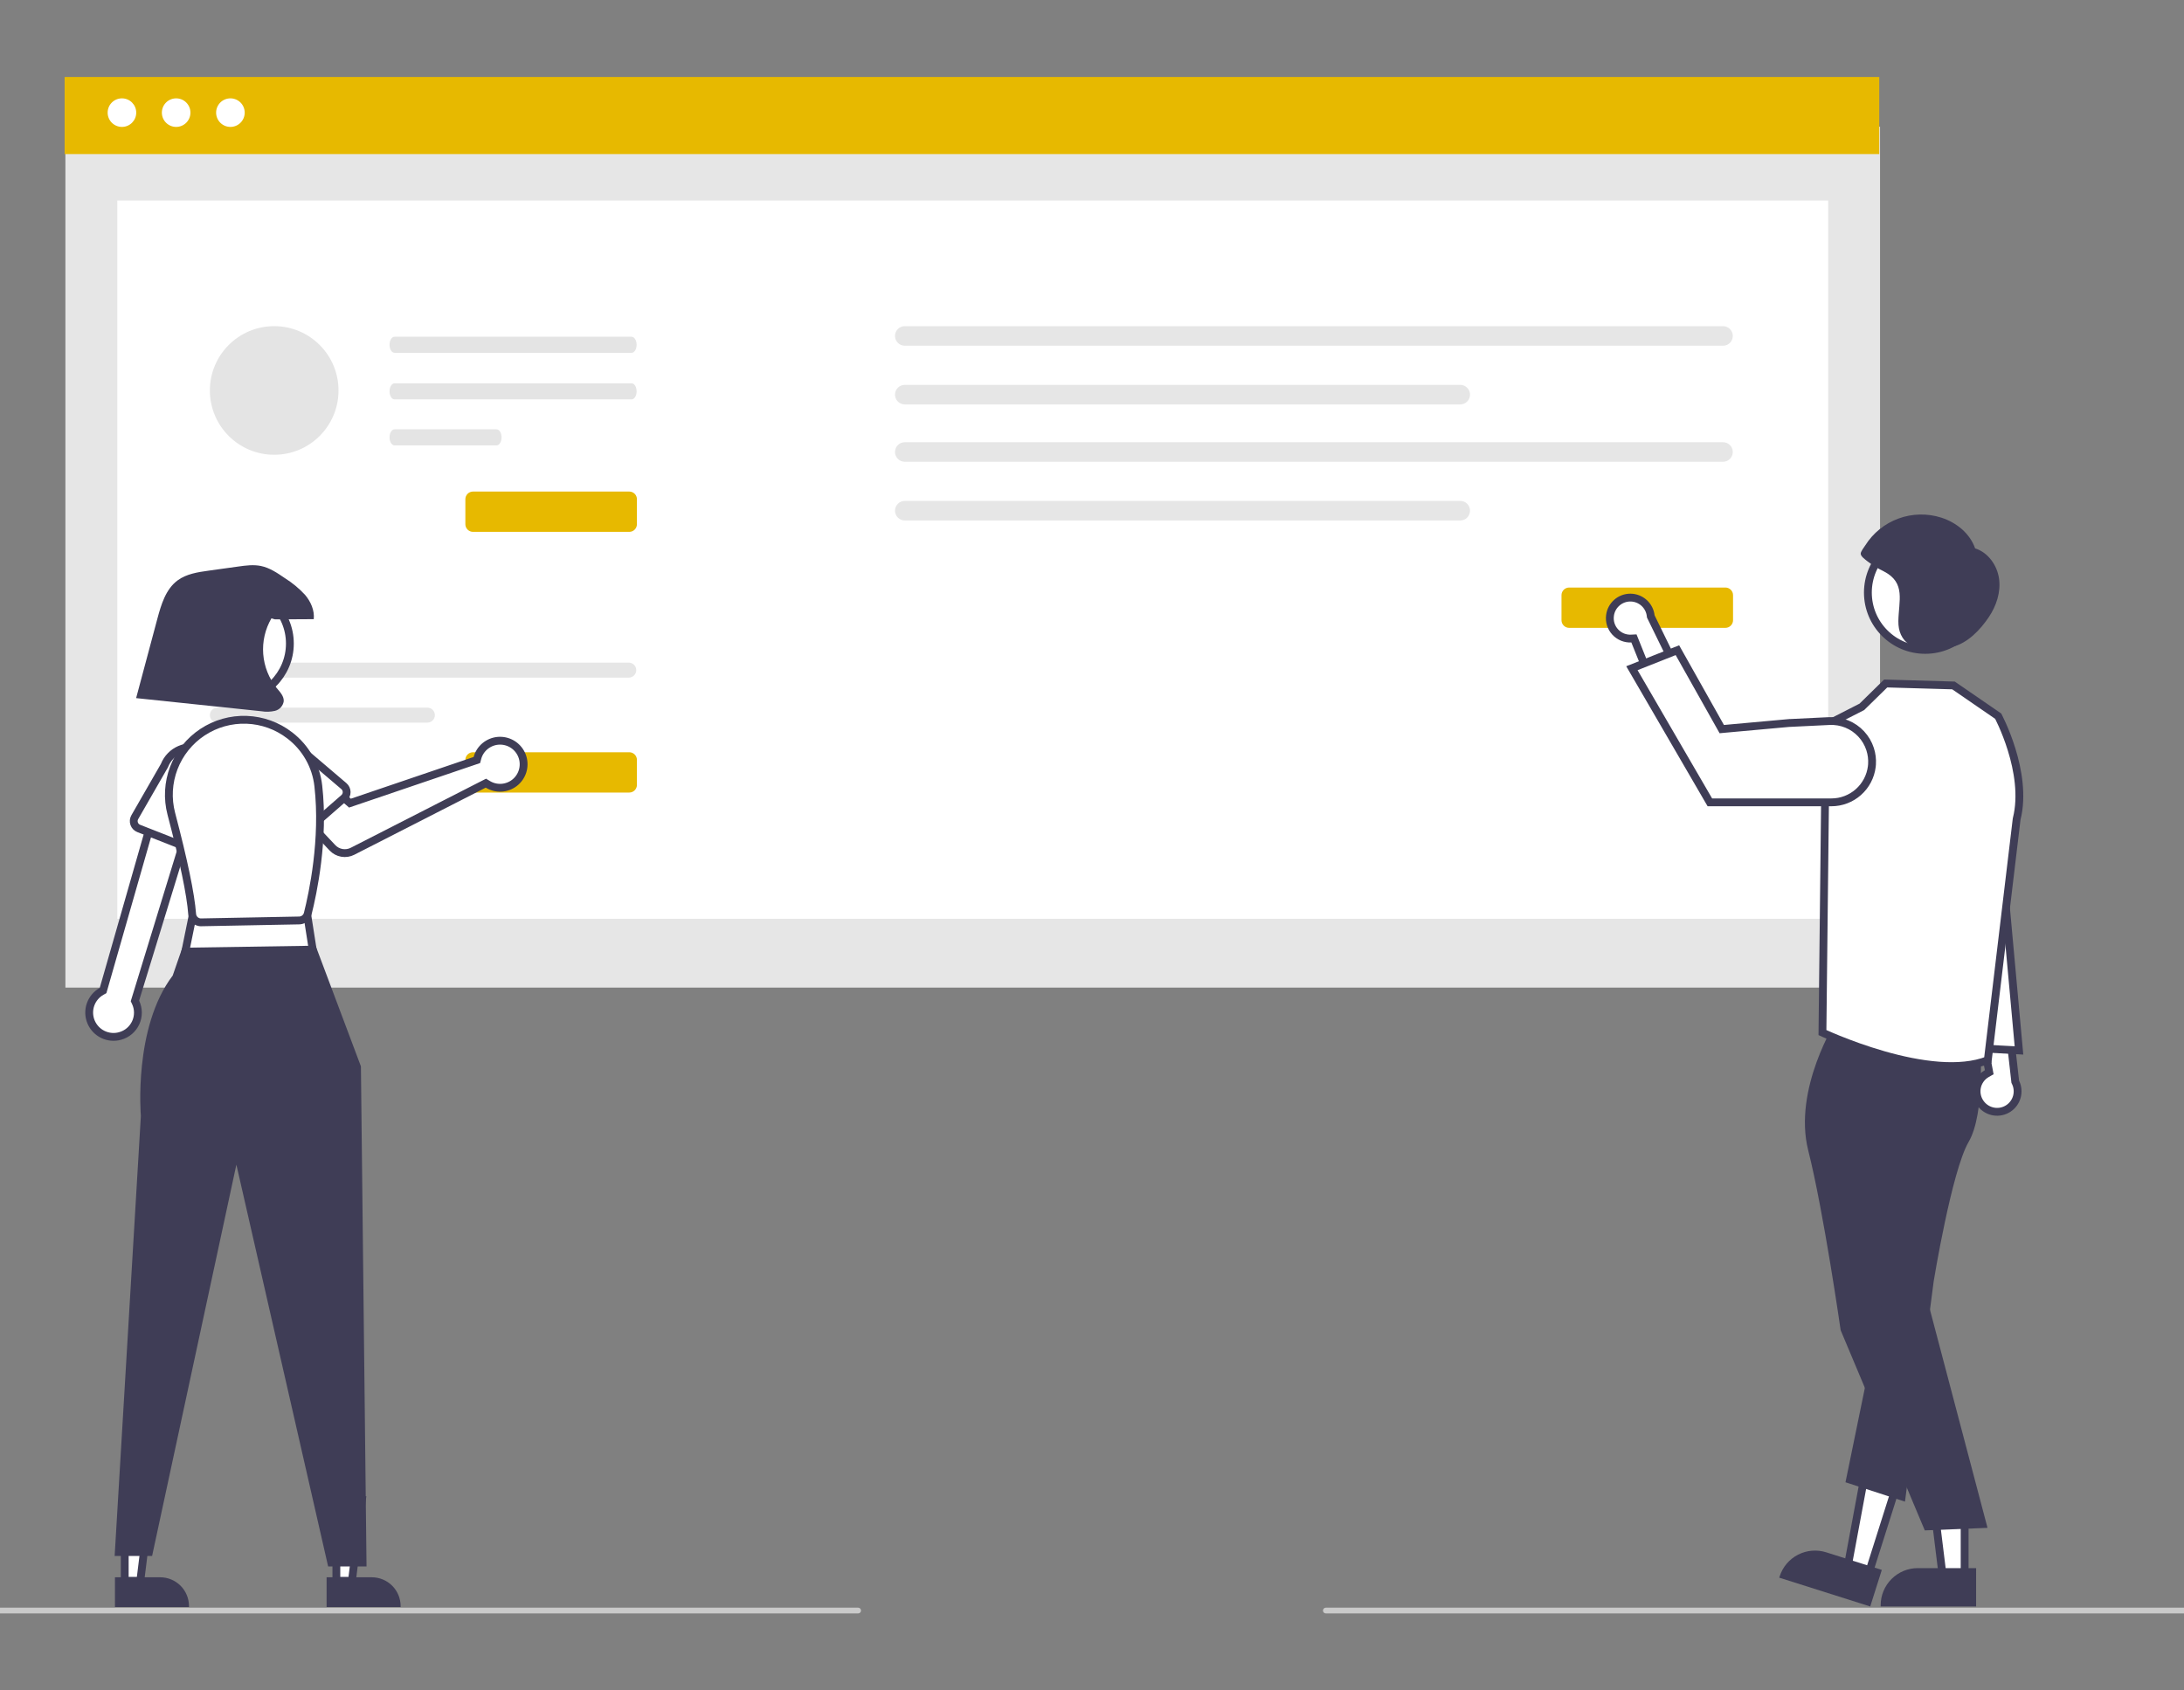 <svg width="279" height="216" viewBox="0 0 279 216" fill="none" xmlns="http://www.w3.org/2000/svg">
<rect x="0" y="0" width="279" height="216" fill="#808080" stroke="none"/>
<g clip-path="url(#clip0_3048_3767)">
<g clip-path="url(#clip1_3048_3767)">
<path d="M256.347 128.482L257.433 138.139L257.442 138.224L257.48 138.302C257.761 138.878 257.82 139.537 257.647 140.154C257.474 140.771 257.081 141.304 256.542 141.65C256.003 141.997 255.355 142.133 254.722 142.034C254.088 141.935 253.513 141.607 253.105 141.112L253.104 141.11L253.016 140.998C252.817 140.732 252.671 140.43 252.586 140.108C252.489 139.741 252.473 139.356 252.54 138.982C252.607 138.608 252.756 138.253 252.976 137.942C253.195 137.632 253.479 137.373 253.81 137.184L254.118 137.008L254.053 136.658L252.193 126.737L256.347 128.482Z" fill="white" stroke="#3F3D56"/>
<path d="M240.171 16.192H8.355V126.193H240.171V16.192Z" fill="#E6E6E6"/>
<path d="M233.545 25.625H14.986V117.402H233.545V25.625Z" fill="white"/>
<path d="M240.072 9.837H8.256V19.685H240.072V9.837Z" fill="#E7B900"/>
<path d="M15.577 16.217C16.585 16.217 17.403 15.4 17.403 14.392C17.403 13.384 16.585 12.567 15.577 12.567C14.569 12.567 13.752 13.384 13.752 14.392C13.752 15.4 14.569 16.217 15.577 16.217Z" fill="white"/>
<path d="M22.503 16.217C23.511 16.217 24.328 15.4 24.328 14.392C24.328 13.384 23.511 12.567 22.503 12.567C21.495 12.567 20.678 13.384 20.678 14.392C20.678 15.4 21.495 16.217 22.503 16.217Z" fill="white"/>
<path d="M29.435 16.217C30.443 16.217 31.26 15.4 31.26 14.392C31.26 13.384 30.443 12.567 29.435 12.567C28.427 12.567 27.609 13.384 27.609 14.392C27.609 15.4 28.427 16.217 29.435 16.217Z" fill="white"/>
<path d="M27.767 84.672C27.514 84.672 27.271 84.774 27.092 84.953C26.913 85.133 26.812 85.376 26.812 85.629C26.812 85.883 26.913 86.126 27.092 86.305C27.271 86.485 27.514 86.586 27.767 86.587H80.325C80.578 86.586 80.821 86.485 81 86.305C81.179 86.126 81.279 85.883 81.279 85.629C81.279 85.376 81.179 85.133 81 84.953C80.821 84.774 80.578 84.672 80.325 84.672H27.767Z" fill="#E6E6E6"/>
<path d="M27.767 90.419C27.514 90.42 27.271 90.521 27.092 90.701C26.913 90.88 26.812 91.124 26.812 91.377C26.812 91.63 26.913 91.873 27.092 92.053C27.271 92.233 27.514 92.334 27.767 92.335H54.599C54.852 92.334 55.095 92.233 55.274 92.053C55.453 91.873 55.553 91.63 55.553 91.377C55.553 91.124 55.453 90.88 55.274 90.701C55.095 90.521 54.852 90.42 54.599 90.419H27.767Z" fill="#E6E6E6"/>
<path d="M80.389 101.27H60.425C60.166 101.27 59.918 101.167 59.735 100.984C59.552 100.801 59.45 100.553 59.449 100.295V97.096C59.45 96.837 59.552 96.589 59.735 96.407C59.918 96.224 60.166 96.121 60.425 96.121H80.389C80.648 96.121 80.896 96.224 81.079 96.407C81.262 96.589 81.365 96.837 81.365 97.096V100.295C81.365 100.553 81.262 100.801 81.079 100.984C80.896 101.167 80.648 101.27 80.389 101.27Z" fill="#E7B900"/>
<path d="M80.389 67.96H60.425C60.166 67.96 59.918 67.857 59.735 67.674C59.552 67.491 59.45 67.243 59.449 66.984V63.786C59.45 63.527 59.552 63.279 59.735 63.096C59.918 62.913 60.166 62.811 60.425 62.81H80.389C80.648 62.811 80.896 62.913 81.079 63.096C81.262 63.279 81.365 63.527 81.365 63.786V66.984C81.365 67.243 81.262 67.491 81.079 67.674C80.896 67.857 80.648 67.96 80.389 67.96Z" fill="#E7B900"/>
<path d="M115.582 41.676C115.251 41.676 114.933 41.808 114.699 42.042C114.465 42.277 114.334 42.594 114.334 42.925C114.334 43.257 114.465 43.574 114.699 43.809C114.933 44.043 115.251 44.175 115.582 44.175H220.112C220.443 44.175 220.76 44.043 220.994 43.809C221.228 43.574 221.359 43.257 221.359 42.925C221.359 42.594 221.228 42.277 220.994 42.042C220.76 41.808 220.443 41.676 220.112 41.676H115.582Z" fill="#E6E6E6"/>
<path d="M115.582 49.175C115.251 49.176 114.933 49.308 114.699 49.542C114.465 49.776 114.334 50.094 114.334 50.425C114.334 50.756 114.465 51.074 114.699 51.308C114.933 51.542 115.251 51.674 115.582 51.675H186.543C186.874 51.674 187.192 51.542 187.426 51.308C187.66 51.074 187.791 50.756 187.791 50.425C187.791 50.094 187.66 49.776 187.426 49.542C187.192 49.308 186.874 49.176 186.543 49.175H115.582Z" fill="#E6E6E6"/>
<path d="M115.582 56.505C115.251 56.506 114.933 56.638 114.699 56.872C114.465 57.106 114.334 57.424 114.334 57.755C114.334 58.086 114.465 58.404 114.699 58.638C114.933 58.872 115.251 59.004 115.582 59.005H220.112C220.443 59.004 220.76 58.872 220.994 58.638C221.228 58.404 221.359 58.086 221.359 57.755C221.359 57.424 221.228 57.106 220.994 56.872C220.76 56.638 220.443 56.506 220.112 56.505H115.582Z" fill="#E6E6E6"/>
<path d="M115.582 64.005C115.251 64.005 114.933 64.137 114.699 64.371C114.465 64.606 114.334 64.923 114.334 65.255C114.334 65.586 114.465 65.903 114.699 66.138C114.933 66.372 115.251 66.504 115.582 66.504H186.543C186.874 66.504 187.192 66.372 187.426 66.138C187.66 65.903 187.791 65.586 187.791 65.255C187.791 64.923 187.66 64.606 187.426 64.371C187.192 64.137 186.874 64.005 186.543 64.005H115.582Z" fill="#E6E6E6"/>
<path d="M220.417 80.225H200.452C200.193 80.225 199.945 80.122 199.763 79.939C199.58 79.756 199.477 79.508 199.477 79.25V76.051C199.477 75.792 199.58 75.544 199.763 75.361C199.945 75.179 200.193 75.076 200.452 75.075H220.417C220.675 75.076 220.923 75.179 221.106 75.361C221.289 75.544 221.392 75.792 221.392 76.051V79.25C221.392 79.508 221.289 79.756 221.106 79.939C220.923 80.122 220.675 80.225 220.417 80.225Z" fill="#E7B900"/>
<path d="M50.403 43.029C50.048 43.031 49.761 43.491 49.762 44.058C49.762 44.624 50.049 45.082 50.403 45.083H80.684C81.039 45.082 81.326 44.621 81.325 44.054C81.324 43.489 81.038 43.031 80.684 43.029H50.403Z" fill="#E4E4E4"/>
<path d="M50.403 48.98C50.048 48.981 49.761 49.442 49.762 50.009C49.762 50.574 50.049 51.033 50.403 51.034H80.684C81.039 51.033 81.326 50.572 81.325 50.005C81.324 49.439 81.038 48.981 80.684 48.98H50.403Z" fill="#E4E4E4"/>
<path d="M50.403 54.858C50.048 54.859 49.761 55.32 49.762 55.887C49.762 56.453 50.049 56.911 50.403 56.912H63.433C63.788 56.911 64.075 56.45 64.074 55.883C64.073 55.317 63.786 54.859 63.433 54.858H50.403Z" fill="#E4E4E4"/>
<path d="M35.028 58.11C39.566 58.11 43.245 54.431 43.245 49.893C43.245 45.355 39.566 41.676 35.028 41.676C30.489 41.676 26.811 45.355 26.811 49.893C26.811 54.431 30.489 58.11 35.028 58.11Z" fill="#E4E4E4"/>
<path d="M208.282 76.359C208.923 76.362 209.54 76.6 210.018 77.028C210.495 77.455 210.799 78.043 210.872 78.68L210.882 78.766L210.92 78.843L215.19 87.57L212.624 91.273L208.864 81.907L208.731 81.577L208.376 81.594C207.996 81.612 207.617 81.547 207.266 81.403C206.914 81.258 206.598 81.038 206.34 80.759C206.082 80.479 205.888 80.147 205.772 79.784C205.657 79.422 205.623 79.039 205.672 78.662V78.658C205.75 78.022 206.059 77.436 206.54 77.013C207.021 76.589 207.641 76.357 208.282 76.359Z" fill="white" stroke="#3F3D56"/>
<path d="M250.978 187.521L250.977 201.106H248.138L246.462 187.521H250.978Z" fill="white" stroke="#3F3D56"/>
<path d="M252.442 205.272L240.25 205.271V205.117C240.25 203.858 240.75 202.651 241.64 201.761C242.53 200.871 243.737 200.371 244.996 200.371H244.996L252.443 200.372L252.442 205.272Z" fill="#3F3D56"/>
<path d="M242.879 187.907L238.778 200.858L236.071 200L238.575 186.543L242.879 187.907Z" fill="white" stroke="#3F3D56"/>
<path d="M238.917 205.272L227.293 201.592L227.34 201.445C227.719 200.245 228.56 199.245 229.677 198.665C230.794 198.085 232.096 197.973 233.296 198.353L240.396 200.601L238.917 205.272Z" fill="#3F3D56"/>
<path d="M234.624 130.324C234.624 130.324 229.014 139.133 230.996 146.996C232.979 154.858 235.138 169.971 235.138 169.971L245.887 195.553L253.9 195.226L245.943 165.064L246.257 144.897C246.257 144.897 251.788 135.259 250.711 132.259C249.634 129.259 234.624 130.324 234.624 130.324Z" fill="#3F3D56"/>
<path d="M252.954 133.473C252.954 133.473 253.645 142.213 251.486 145.914C249.327 149.615 247.026 163.702 247.026 163.702L243.357 191.876L235.756 189.402L242.237 157.837L247.332 133.007L252.954 133.473Z" fill="#3F3D56"/>
<path d="M245.942 68.394C249.988 68.394 253.267 71.674 253.267 75.719C253.266 79.764 249.987 83.043 245.942 83.043C241.897 83.043 238.617 79.764 238.617 75.719C238.617 71.674 241.897 68.394 245.942 68.394Z" fill="white" stroke="#3F3D56"/>
<path d="M255.372 73.939C255.132 72.221 253.968 70.59 252.314 70.069C251.656 68.16 249.915 66.755 247.992 66.142C246.211 65.575 244.291 65.614 242.535 66.255C240.778 66.895 239.284 68.101 238.287 69.682C238.139 69.914 237.687 70.482 237.699 70.758C237.716 71.109 238.252 71.471 238.522 71.693C239.19 72.209 239.911 72.654 240.672 73.019C243.485 74.478 242.549 76.771 242.511 79.369C242.492 80.631 242.913 81.709 243.99 82.43C245.544 83.471 247.767 83.057 249.457 82.639C251.375 82.165 252.97 80.48 254.064 78.855C255.033 77.416 255.613 75.656 255.372 73.939Z" fill="#3F3D56"/>
<path d="M257.919 134.222L249.294 133.759L255.234 104.775L257.919 134.222Z" fill="white" stroke="#3F3D56"/>
<path d="M289.133 206.162H169.372C169.275 206.162 169.182 206.123 169.113 206.055C169.044 205.986 169.006 205.892 169.006 205.795C169.006 205.698 169.044 205.605 169.113 205.536C169.182 205.467 169.275 205.428 169.372 205.428H289.133C289.23 205.428 289.323 205.467 289.392 205.536C289.461 205.604 289.5 205.698 289.5 205.795C289.5 205.893 289.461 205.986 289.392 206.055C289.323 206.124 289.23 206.162 289.133 206.162Z" fill="#CACACA"/>
<path d="M19.197 191.688L17.926 202.001H15.935L15.934 191.688H19.197Z" fill="white" stroke="#3F3D56"/>
<path d="M14.685 201.543L20.462 201.543C21.438 201.543 22.374 201.931 23.065 202.621C23.755 203.312 24.143 204.248 24.143 205.224V205.344L14.686 205.344L14.685 201.543Z" fill="#3F3D56"/>
<path d="M46.232 191.688L44.961 202.001H42.97L42.969 191.688H46.232Z" fill="white" stroke="#3F3D56"/>
<path d="M41.721 201.543L47.497 201.543C48.473 201.543 49.409 201.931 50.1 202.621C50.79 203.312 51.178 204.248 51.178 205.224V205.344L41.721 205.344L41.721 201.543Z" fill="#3F3D56"/>
<path d="M40.258 123.325L23.273 123.548L25.464 112.813L38.503 112.138L40.258 123.325Z" fill="white" stroke="#3F3D56"/>
<path d="M40.315 120.838L46.106 136.258L46.823 200.157H41.919L30.197 148.817L19.431 198.817H14.646L17.996 142.597C17.996 142.597 17.008 131.313 22.063 124.655L23.293 121.1L40.315 120.838Z" fill="#3F3D56"/>
<path d="M24.865 103.023L17.294 127.712L17.237 127.897L17.32 128.073C17.514 128.481 17.616 128.926 17.618 129.378C17.621 129.829 17.524 130.276 17.335 130.686C17.146 131.097 16.87 131.461 16.525 131.753C16.181 132.045 15.776 132.257 15.341 132.376L15.338 132.377C14.605 132.582 13.823 132.51 13.139 132.177C12.455 131.843 11.917 131.271 11.627 130.567C11.337 129.863 11.316 129.078 11.566 128.359C11.817 127.641 12.323 127.039 12.987 126.669L13.167 126.568L13.224 126.369L20.171 102.093L24.865 103.023Z" fill="white" stroke="#3F3D56"/>
<path d="M64.077 94.653C64.686 94.692 65.27 94.916 65.749 95.295C66.228 95.674 66.58 96.189 66.759 96.773C66.938 97.357 66.935 97.982 66.75 98.564C66.565 99.146 66.207 99.658 65.725 100.031C65.242 100.405 64.656 100.623 64.047 100.656C63.437 100.69 62.832 100.536 62.312 100.217L62.072 100.071L61.822 100.198L45.035 108.773C44.617 108.986 44.14 109.059 43.677 108.979C43.214 108.899 42.788 108.671 42.466 108.328L37.909 103.493L41.787 100.073L44.488 102.434L44.705 102.623L44.978 102.531L60.666 97.2L60.919 97.114L60.988 96.856C61.029 96.704 61.081 96.554 61.145 96.41L61.145 96.411C61.398 95.855 61.813 95.388 62.337 95.075C62.861 94.76 63.468 94.613 64.077 94.653Z" fill="white" stroke="#3F3D56"/>
<path d="M35.619 94.257C36.59 94.324 37.495 94.774 38.135 95.507L38.159 95.536L38.188 95.559L43.932 100.453C44.041 100.546 44.13 100.662 44.19 100.793C44.251 100.923 44.283 101.066 44.284 101.21C44.285 101.354 44.255 101.497 44.195 101.629C44.136 101.76 44.049 101.877 43.94 101.972L38.222 106.966C38.113 107.061 37.986 107.132 37.848 107.173C37.709 107.214 37.564 107.225 37.421 107.205C37.278 107.184 37.141 107.133 37.02 107.055C36.898 106.978 36.796 106.875 36.718 106.754L32.627 100.383L32.607 100.354L32.585 100.327L32.469 100.186C31.91 99.471 31.634 98.571 31.699 97.661C31.769 96.69 32.22 95.786 32.955 95.148C33.69 94.51 34.648 94.189 35.619 94.257Z" fill="white" stroke="#3F3D56"/>
<path d="M22.977 95.782C23.871 95.397 24.881 95.382 25.786 95.741C26.691 96.099 27.416 96.802 27.804 97.694C28.191 98.587 28.209 99.597 27.852 100.503L27.839 100.537L27.831 100.573L26.133 107.925C26.1 108.065 26.037 108.197 25.949 108.311C25.861 108.425 25.75 108.52 25.622 108.587C25.494 108.654 25.354 108.693 25.21 108.701C25.066 108.709 24.922 108.685 24.788 108.633L17.721 105.856C17.587 105.804 17.465 105.723 17.365 105.619C17.265 105.515 17.188 105.391 17.141 105.255C17.093 105.119 17.075 104.973 17.088 104.83C17.101 104.686 17.145 104.547 17.217 104.422L20.988 97.858L21.006 97.828L21.019 97.795C21.379 96.891 22.084 96.167 22.977 95.782Z" fill="white" stroke="#3F3D56"/>
<path d="M29.844 75.046C33.813 75.046 37.031 78.264 37.031 82.234C37.031 86.203 33.813 89.421 29.844 89.421C25.874 89.421 22.656 86.203 22.656 82.234C22.656 78.264 25.874 75.046 29.844 75.046Z" fill="white" stroke="#3F3D56"/>
<path d="M109.627 206.162H-10.134C-10.231 206.162 -10.324 206.123 -10.393 206.055C-10.461 205.986 -10.5 205.892 -10.5 205.795C-10.5 205.698 -10.461 205.605 -10.393 205.536C-10.324 205.467 -10.231 205.428 -10.134 205.428H109.627C109.724 205.428 109.817 205.467 109.886 205.536C109.954 205.605 109.993 205.698 109.993 205.795C109.993 205.892 109.954 205.986 109.886 206.055C109.817 206.123 109.724 206.162 109.627 206.162Z" fill="#CACACA"/>
<path d="M35.133 79.143C36.782 79.134 38.432 79.125 40.081 79.116C40.199 77.991 39.698 76.873 38.969 76.009C38.201 75.178 37.325 74.454 36.364 73.856C35.418 73.207 34.438 72.543 33.313 72.316C32.371 72.126 31.396 72.257 30.444 72.39C29.181 72.566 27.918 72.741 26.655 72.917C25.268 73.11 23.818 73.328 22.692 74.159C21.169 75.284 20.587 77.254 20.097 79.082L17.389 89.204L33.387 90.882C33.966 90.981 34.559 90.964 35.13 90.831C35.415 90.76 35.673 90.606 35.871 90.389C36.069 90.172 36.199 89.902 36.245 89.612C36.291 88.96 35.774 88.426 35.353 87.924C34.351 86.682 33.749 85.165 33.627 83.573C33.506 81.981 33.871 80.389 34.674 79.009L35.133 79.143Z" fill="#3F3D56"/>
<path d="M31.509 91.976C33.508 92.049 35.433 92.746 37.016 93.97L37.018 93.972C38.03 94.747 38.875 95.719 39.502 96.83C40.129 97.941 40.525 99.168 40.665 100.436V100.438C41.439 107.251 39.979 114.112 39.312 116.755C39.25 116.996 39.111 117.211 38.916 117.366C38.746 117.502 38.54 117.585 38.325 117.607L38.232 117.613L25.7 117.854H25.698C25.691 117.855 25.683 117.855 25.675 117.855L25.565 117.85C25.529 117.846 25.491 117.84 25.455 117.833C25.213 117.784 24.993 117.658 24.829 117.473C24.686 117.31 24.592 117.11 24.559 116.897L24.548 116.806C24.364 114.292 23.461 109.965 21.884 103.976C21.378 102.041 21.491 99.996 22.205 98.128C22.92 96.26 24.201 94.662 25.869 93.559C27.538 92.455 29.51 91.902 31.509 91.976Z" fill="white" stroke="#3F3D56"/>
<path d="M249.556 87.586L255.263 91.51C255.29 91.562 255.326 91.633 255.37 91.721C255.474 91.93 255.621 92.236 255.794 92.624C256.14 93.401 256.585 94.5 256.982 95.787C257.782 98.377 258.369 101.665 257.631 104.617L257.623 104.648L257.619 104.679L253.937 135.467C252.157 136.163 250.003 136.333 247.725 136.166C245.338 135.992 242.853 135.452 240.595 134.805C238.338 134.158 236.319 133.407 234.863 132.819C234.136 132.524 233.55 132.271 233.146 132.091C233.016 132.033 232.904 131.982 232.813 131.941L233.251 92.667L237.778 90.356L237.847 90.321L237.9 90.268L240.892 87.335L249.556 87.586Z" fill="white" stroke="#3F3D56"/>
<path d="M219.793 92.882L219.952 93.164L220.274 93.134L228.536 92.385L228.537 92.386L233.709 92.135C234.465 92.099 235.22 92.229 235.921 92.514C236.622 92.8 237.252 93.235 237.767 93.79C238.282 94.344 238.67 95.005 238.903 95.725C239.107 96.355 239.188 97.017 239.144 97.676L239.117 97.959C238.961 99.217 238.351 100.375 237.401 101.215C236.452 102.056 235.227 102.521 233.959 102.522H218.429L208.472 85.383L214.284 83.081L219.793 92.882Z" fill="white" stroke="#3F3D56"/>
</g>
</g>
<defs>
<clipPath id="clip0_3048_3767">
<rect width="279" height="216" fill="white"/>
</clipPath>
<clipPath id="clip1_3048_3767">
<rect width="300" height="196.326" fill="white" transform="translate(-10.5 9.837)"/>
</clipPath>
</defs>
</svg>
